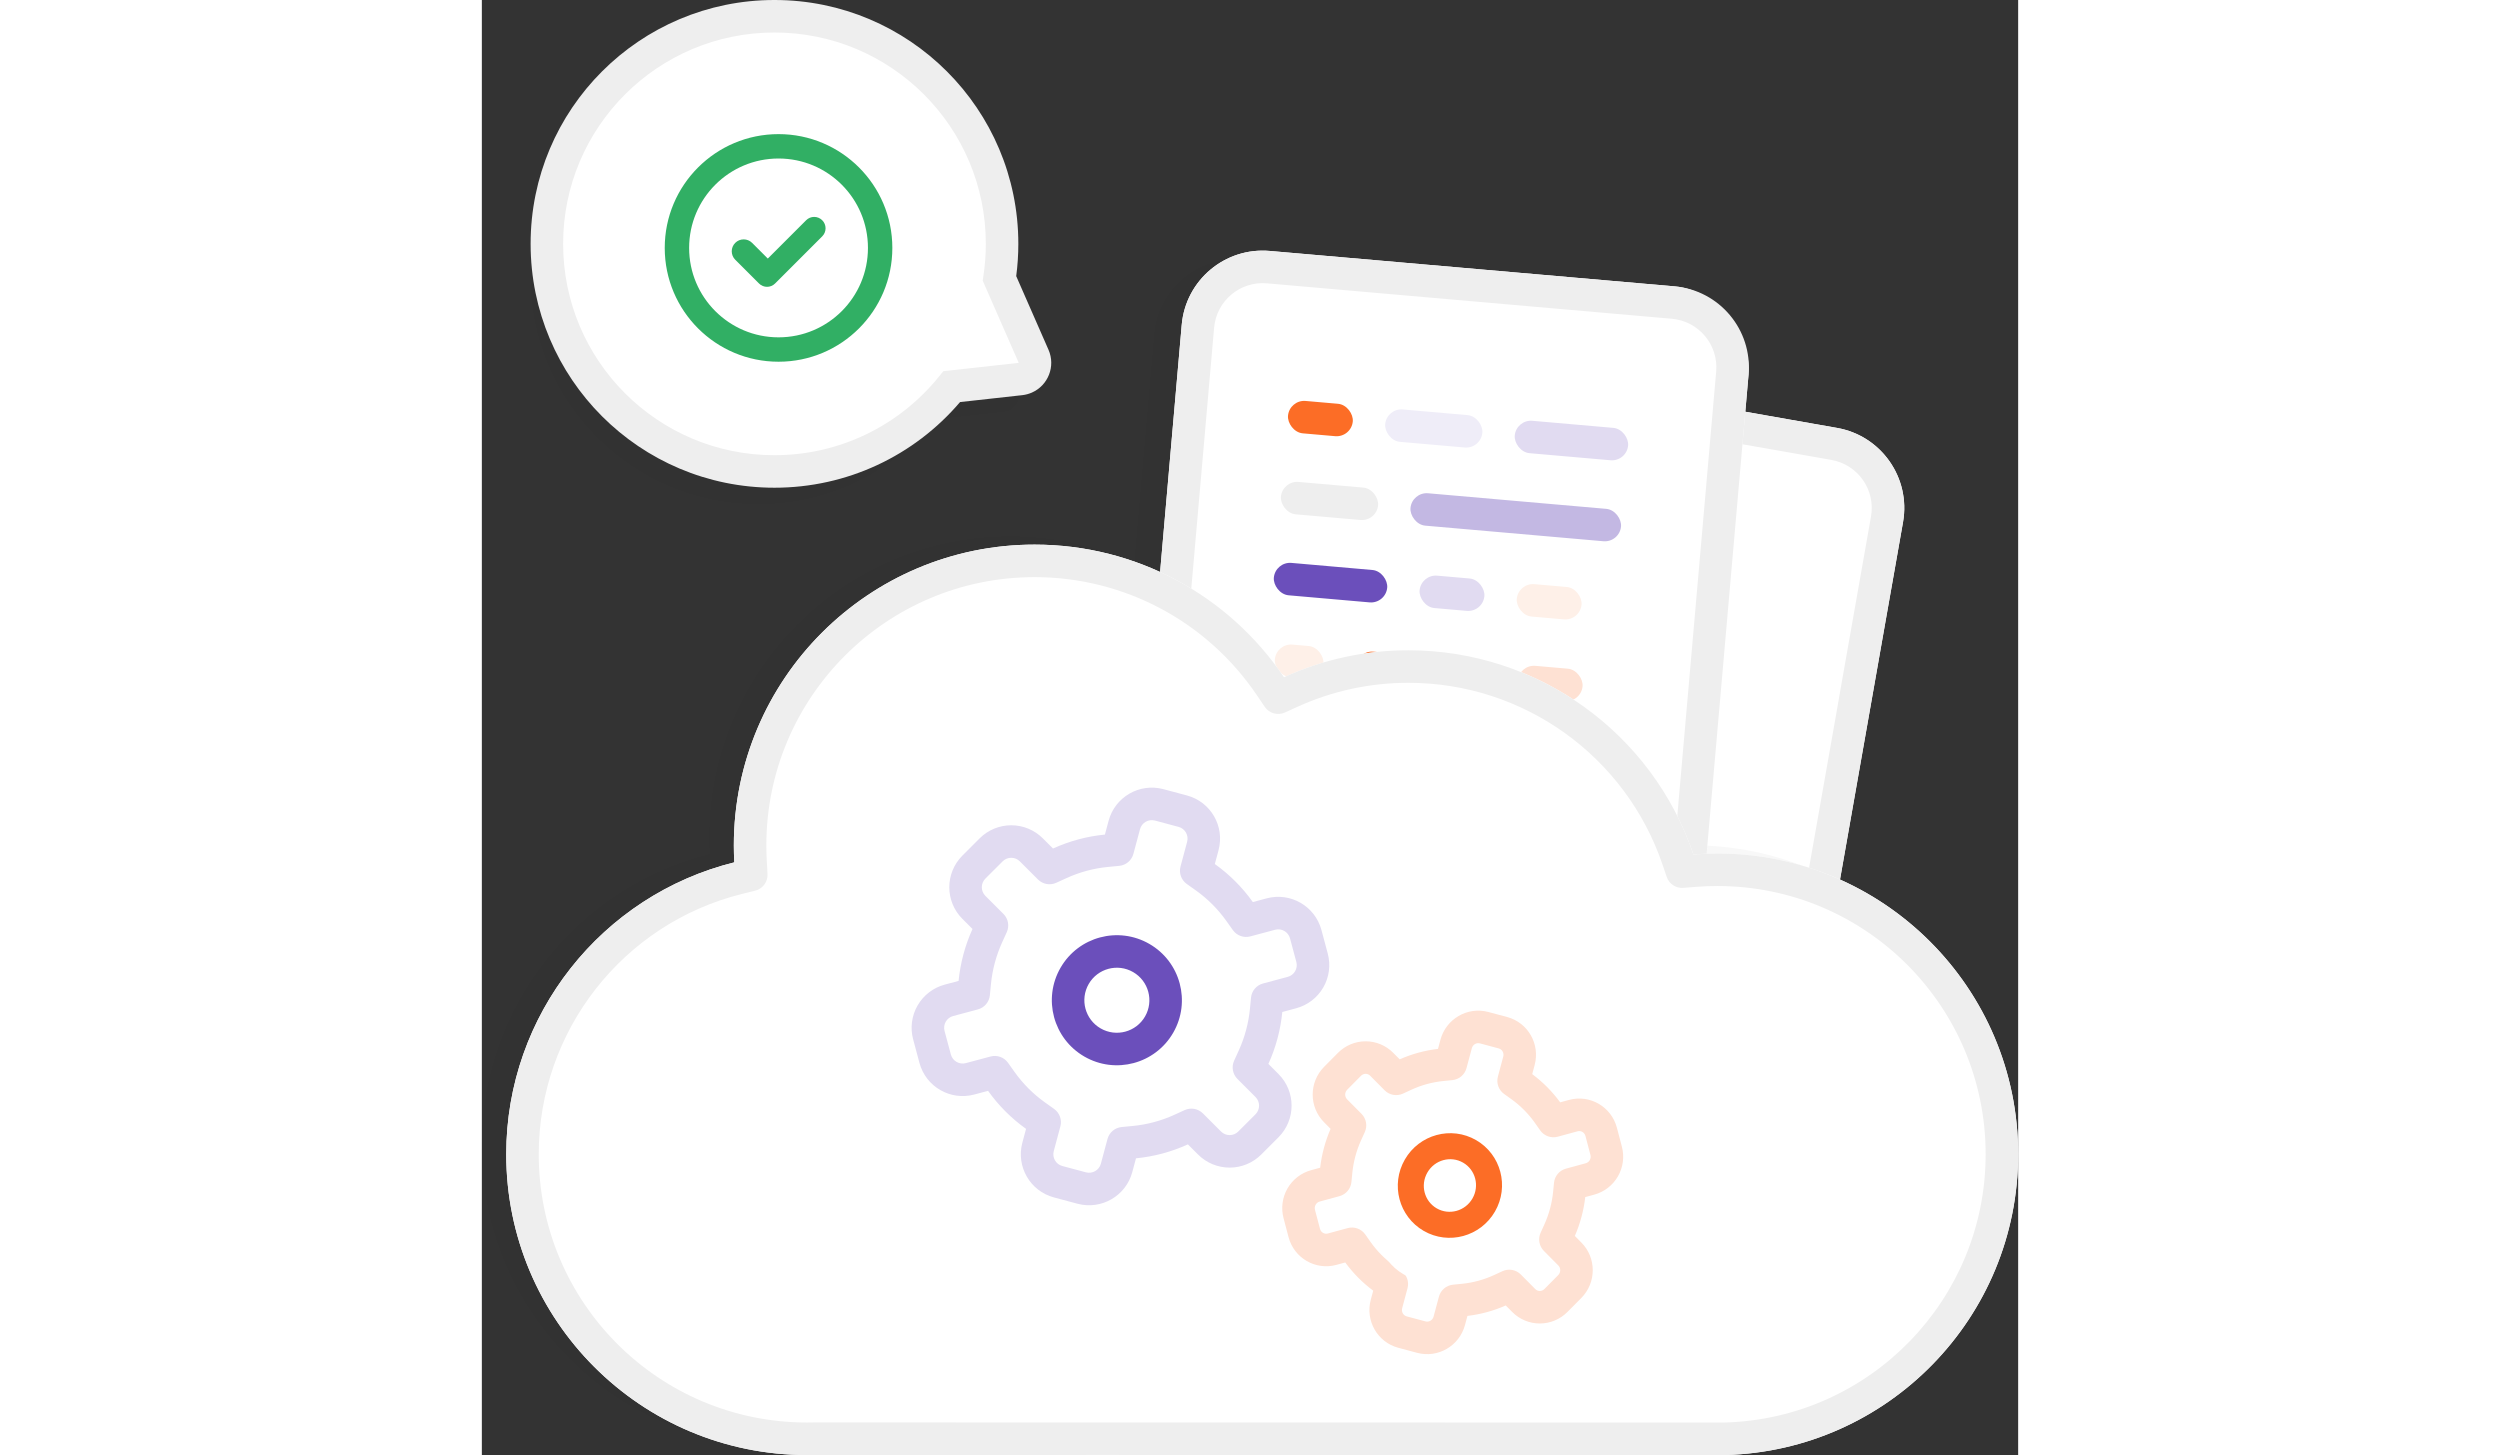 <svg xmlns="http://www.w3.org/2000/svg" width="189" height="110" viewBox="0 0 189 179">
  <rect x="0" y="0" width="189" height="179" fill="#333333" stroke="none"/>
  <g fill="none" fill-rule="evenodd">
    <path fill="#FFFFFF" fill-rule="nonzero" d="M110.16,47.696 L160.16,47.696 C165.683,47.696 170.16,52.173 170.16,57.696 L170.16,117.696 C170.16,123.219 165.683,127.696 160.16,127.696 L110.16,127.696 C104.637,127.696 100.16,123.219 100.16,117.696 L100.16,57.696 C100.16,52.173 104.637,47.696 110.16,47.696 Z" transform="rotate(10 135.16 87.696)"/>
    <path fill="#EEEEEE" fill-rule="nonzero" d="M110.16,51.696 C106.846,51.696 104.16,54.382 104.16,57.696 L104.16,117.696 C104.16,121.009 106.846,123.696 110.16,123.696 L160.16,123.696 C163.474,123.696 166.16,121.009 166.16,117.696 L166.16,57.696 C166.16,54.382 163.474,51.696 160.16,51.696 L110.16,51.696 Z M110.16,47.696 L160.16,47.696 C165.683,47.696 170.16,52.173 170.16,57.696 L170.16,117.696 C170.16,123.219 165.683,127.696 160.16,127.696 L110.16,127.696 C104.637,127.696 100.16,123.219 100.16,117.696 L100.16,57.696 C100.16,52.173 104.637,47.696 110.16,47.696 Z" transform="rotate(10 135.16 87.696)"/>
    <rect width="70" height="80" x="80" y="34" fill="#000000" fill-opacity=".03" transform="rotate(5 115 74)" rx="10"/>
    <path fill="#000000" fill-opacity=".03" fill-rule="nonzero" d="M126.028,178 L150,178 C169.972,177.457 186,161.1 186,141 C186,120.565 169.435,104 149,104 C148.007,104 147.023,104.04 146.05,104.116 C141.1,89.51 127.277,79 111,79 C105.715,78.992 100.49,80.121 95.68,82.31 C89.03,72.47 77.77,66 65,66 C44.565,66 28,82.565 28,103 C28,103.7 28.02,104.397 28.058,105.088 C11.944,109.088 0,123.648 0,141 C0,161.435 16.565,178 37,178 C37.324,178 37.646,177.996 37.968,177.988 L126.028,178 Z"/>
    <g transform="rotate(5 -300.07 1010.998)">
      <rect width="70" height="80" fill="#FFFFFF" rx="10"/>
      <path fill="#EEEEEE" fill-rule="nonzero" d="M10,4 C6.686,4 4,6.686 4,10 L4,70 C4,73.314 6.686,76 10,76 L60,76 C63.314,76 66,73.314 66,70 L66,10 C66,6.686 63.314,4 60,4 L10,4 Z M10,-2.68673972e-14 L60,-2.68673972e-14 C65.523,-2.78819278e-14 70,4.477 70,10 L70,70 C70,75.523 65.523,80 60,80 L10,80 C4.477,80 9.15550472e-14,75.523 9.08786935e-14,70 L9.08786935e-14,10 C9.02023397e-14,4.477 4.477,-2.58528666e-14 10,-2.68673972e-14 Z"/>
      <rect width="8" height="4" x="14" y="18" fill="#FC6D26" rx="2"/>
      <rect width="8" height="4" x="32" y="38" fill="#E1DBF1" rx="2"/>
      <rect width="8" height="4" x="45" y="48" fill="#FEE1D3" rx="2"/>
      <rect width="8" height="4" x="44" y="38" fill="#FEF0E8" rx="2"/>
      <rect width="12" height="4" x="26" y="18" fill="#EFEDF8" rx="2"/>
      <rect width="6" height="4" x="15" y="48" fill="#FEF0E8" rx="2"/>
      <rect width="6" height="4" x="25" y="48" fill="#FC6D26" rx="2"/>
      <rect width="6" height="4" x="35" y="48" fill="#EEEEEE" rx="2"/>
      <rect width="12" height="4" x="14" y="28" fill="#EEEEEE" rx="2"/>
      <rect width="12" height="4" x="44" y="58" fill="#6B4FBB" rx="2"/>
      <rect width="26" height="4" x="30" y="28" fill="#C3B8E3" rx="2"/>
      <rect width="26" height="4" x="15" y="58" fill="#FEE1D3" rx="2"/>
      <rect width="14" height="4" x="42" y="18" fill="#E1DBF1" rx="2"/>
      <rect width="14" height="4" x="14" y="38" fill="#6B4FBB" rx="2"/>
    </g>
    <g transform="translate(3 67)">
      <path fill="#FFFFFF" fill-rule="nonzero" d="M126.028,112 L150,112 C169.972,111.457 186,95.1 186,75 C186,54.565 169.435,38 149,38 C148.007,38 147.023,38.04 146.05,38.116 C141.1,23.51 127.277,13 111,13 C105.715,12.992 100.49,14.121 95.68,16.31 C89.03,6.47 77.77,0 65,0 C44.565,0 28,16.565 28,37 C28,37.7 28.02,38.397 28.058,39.088 C11.944,43.088 0,57.648 0,75 C0,95.435 16.565,112 37,112 C37.324,112 37.646,111.996 37.968,111.988 L126.028,112 Z"/>
      <path fill="#FFFFFF" d="M126.028,110 L149.946,110 C168.876,109.486 184,93.976 184,75 C184,55.67 168.33,40 149,40 C148.064,40 147.133,40.037 146.207,40.11 L144.656,40.232 L144.156,38.758 C139.381,24.67 126.116,15 111,15 C106.001,14.993 101.059,16.06 96.509,18.131 L94.969,18.832 L94.022,17.431 C87.552,7.855 76.774,2 65,2 C45.67,2 30,17.67 30,37 C30,37.661 30.018,38.32 30.055,38.977 L30.147,40.63 L28.54,41.029 C13.06,44.87 2,58.827 2,75 C2,94.33 17.67,110 37,110 C37.306,110 37.612,109.996 37.968,109.988 L126.028,110 Z"/>
      <path fill="#EEEEEE" fill-rule="nonzero" d="M149,38 C169.435,38 186,54.565 186,75 C186,95.048 170.025,111.456 149.946,112 L126.028,112 L38.013,111.987 C37.635,111.996 37.316,112 37,112 C16.565,112 0,95.435 0,75 C0,57.977 11.619,43.167 28.058,39.088 C28.019,38.398 28,37.702 28,37 C28,16.565 44.565,0 65,0 C77.356,0 88.791,6.116 95.679,16.311 C100.492,14.121 105.717,12.992 111,13 C126.893,13 140.974,23.14 146.05,38.116 C147.031,38.039 148.015,38 149,38 Z M149.892,108.001 C167.751,107.516 182,92.881 182,75 C182,56.775 167.225,42 149,42 C148.12,42 147.241,42.035 146.364,42.104 L144.813,42.226 C143.901,42.298 143.056,41.741 142.762,40.874 L142.262,39.4 C137.735,26.044 125.175,17 110.997,17 C106.285,16.993 101.626,18 97.338,19.951 L95.798,20.652 C94.909,21.057 93.859,20.761 93.312,19.952 L92.365,18.551 C86.218,9.452 76.023,4 65,4 C46.775,4 32,18.775 32,37 C32,37.628 32.017,38.25 32.052,38.866 L32.144,40.519 C32.197,41.478 31.561,42.34 30.629,42.571 L29.022,42.97 C14.364,46.607 4,59.818 4,75 C4,93.225 18.775,108 37,108 C37.284,108 37.573,107.996 37.968,107.988 L126.028,108 L149.892,108.001 Z"/>
    </g>
    <g fill-rule="nonzero" transform="rotate(15 -315.035 277.714)">
      <path fill="#FFFFFF" d="M12.275,10.57 C13.986,9.156 15.921,8.038 18,7.26 L18,5.5 C18,2.463 20.47,0 23.493,0 L26.507,0 C27.965,0.001 29.363,0.58 30.393,1.612 C31.423,2.643 32.001,4.042 32,5.5 L32,7.26 C34.098,8.043 36.03,9.17 37.725,10.57 L39.253,9.688 C41.882,8.173 45.241,9.07 46.763,11.695 L48.27,14.305 C48.998,15.568 49.195,17.068 48.817,18.476 C48.439,19.884 47.516,21.084 46.253,21.812 L44.728,22.693 C44.907,23.769 45,24.873 45,26 C45,27.127 44.907,28.231 44.728,29.307 L46.253,30.187 C48.88,31.706 49.782,35.064 48.27,37.695 L46.763,40.305 C46.034,41.567 44.832,42.488 43.424,42.865 C42.015,43.241 40.515,43.042 39.253,42.312 L37.725,41.43 C36.014,42.844 34.079,43.962 32,44.74 L32,46.5 C32,49.537 29.53,52 26.507,52 L23.493,52 C22.035,51.999 20.637,51.42 19.607,50.388 C18.577,49.357 17.999,47.958 18,46.5 L18,44.74 C15.921,43.962 13.986,42.844 12.275,41.43 L10.747,42.312 C8.118,43.827 4.759,42.93 3.237,40.305 L1.73,37.695 C1.002,36.432 0.805,34.932 1.183,33.524 C1.561,32.116 2.484,30.916 3.747,30.188 L5.272,29.307 C5.091,28.214 5,27.108 5,26 C5,24.873 5.093,23.769 5.272,22.693 L3.747,21.813 C1.12,20.294 0.218,16.936 1.73,14.305 L3.237,11.695 C3.966,10.433 5.168,9.512 6.576,9.135 C7.985,8.759 9.485,8.958 10.747,9.688 L12.275,10.57 Z"/>
      <path fill="#E1DBF1" d="M18,7.26 L18,5.498 C18.003,2.467 20.456,0.01 23.493,0 L26.507,0 C29.543,0 32,2.462 32,5.5 L32,7.259 C34.08,8.037 36.015,9.156 37.726,10.569 L39.255,9.687 C41.881,8.174 45.236,9.069 46.763,11.695 L48.271,14.306 C48.999,15.569 49.195,17.07 48.816,18.479 C48.437,19.887 47.514,21.086 46.253,21.812 L44.728,22.693 C44.909,23.78 45,24.885 45,26 C45,27.114 44.909,28.218 44.728,29.307 L46.255,30.189 C48.878,31.707 49.78,35.06 48.27,37.695 L46.763,40.306 C46.033,41.568 44.831,42.489 43.422,42.865 C42.013,43.241 40.512,43.042 39.253,42.312 L37.724,41.43 C36.014,42.844 34.079,43.962 32,44.74 L32,46.502 C31.997,49.533 29.544,51.99 26.507,52 L23.493,52 C20.457,52 18,49.538 18,46.5 L18,44.741 C15.92,43.963 13.985,42.844 12.274,41.431 L10.745,42.313 C8.119,43.826 4.764,42.931 3.237,40.305 L1.729,37.694 C1.001,36.431 0.805,34.93 1.184,33.521 C1.563,32.113 2.486,30.914 3.747,30.188 L5.272,29.307 C5.091,28.22 5,27.115 5,26.001 C5,24.893 5.09,23.787 5.272,22.693 L3.745,21.811 C1.122,20.293 0.22,16.94 1.73,14.305 L3.237,11.694 C3.967,10.432 5.169,9.511 6.578,9.135 C7.987,8.759 9.488,8.958 10.747,9.688 L12.275,10.57 C14.021,9.136 15.939,8.031 18,7.26 Z M13.752,14.538 C13.108,15.07 12.202,15.146 11.478,14.728 L8.744,13.151 C8.401,12.952 7.993,12.897 7.609,13 C7.226,13.102 6.899,13.352 6.701,13.695 L5.197,16.299 C4.785,17.018 5.032,17.934 5.747,18.348 L8.473,19.922 C9.195,20.339 9.583,21.16 9.446,21.983 L9.218,23.349 C9.073,24.225 9,25.111 9,26 C9,26.895 9.073,27.78 9.218,28.65 L9.446,30.017 C9.583,30.84 9.195,31.661 8.473,32.078 L5.744,33.654 C5.4,33.851 5.149,34.178 5.046,34.561 C4.943,34.944 4.997,35.352 5.194,35.695 L6.698,38.3 C7.114,39.016 8.031,39.26 8.747,38.848 L11.477,37.272 C12.2,36.854 13.107,36.93 13.751,37.462 L14.821,38.346 C16.19,39.477 17.738,40.373 19.399,40.994 L20.699,41.479 C21.481,41.771 22,42.518 22,43.353 L22,46.5 C22,47.331 22.668,48 23.493,48 L26.501,48 C27.329,47.997 27.999,47.326 28,46.5 L28,43.353 C28,42.519 28.518,41.772 29.3,41.48 L30.599,40.994 C32.262,40.372 33.809,39.476 35.179,38.344 L36.249,37.461 C36.893,36.93 37.799,36.855 38.522,37.272 L41.256,38.849 C41.599,39.048 42.007,39.103 42.391,39 C42.774,38.898 43.101,38.648 43.299,38.305 L44.803,35.701 C45.215,34.982 44.968,34.066 44.253,33.652 L41.527,32.078 C40.805,31.661 40.417,30.84 40.554,30.017 L40.782,28.651 C40.927,27.779 41,26.895 41,26 C41,25.105 40.927,24.22 40.782,23.35 L40.554,21.983 C40.417,21.16 40.805,20.339 41.527,19.922 L44.256,18.346 C44.6,18.149 44.851,17.822 44.954,17.439 C45.057,17.056 45.003,16.648 44.806,16.305 L43.302,13.7 C42.886,12.984 41.969,12.74 41.253,13.152 L38.523,14.728 C37.8,15.146 36.893,15.07 36.249,14.538 L35.179,13.654 C33.81,12.523 32.262,11.627 30.602,11.006 L29.302,10.522 C28.519,10.231 28,9.483 28,8.648 L28,5.5 C28,4.669 27.332,4 26.507,4 L23.499,4 C22.671,4.003 22.001,4.674 22,5.5 L22,8.647 C22,9.481 21.482,10.228 20.7,10.52 L19.401,11.006 C17.738,11.628 16.191,12.524 14.822,13.655 C14.812,13.663 14.455,13.957 13.752,14.538 Z"/>
      <g transform="rotate(15 -59.137 82.348)">
        <circle cx="8" cy="8" r="8" fill="#FFFFFF" transform="translate(.035 6.008)"/>
        <path fill="#6B4FBB" d="M7.402,14.768 C2.984,14.768 -0.598,11.186 -0.598,6.768 C-0.598,2.35 2.984,-1.232 7.402,-1.232 C11.82,-1.232 15.402,2.35 15.402,6.768 C15.402,11.186 11.82,14.768 7.402,14.768 Z M7.402,10.768 C9.611,10.768 11.402,8.977 11.402,6.768 C11.402,4.559 9.611,2.768 7.402,2.768 C5.193,2.768 3.402,4.559 3.402,6.768 C3.402,8.977 5.193,10.768 7.402,10.768 Z"/>
      </g>
    </g>
    <g fill-rule="nonzero" transform="rotate(15 -402.968 460.884)">
      <path fill="#FFFFFF" d="M9.82,8.537 C11.189,7.395 12.737,6.492 14.4,5.864 L14.4,4.442 C14.4,1.989 16.376,0 18.794,0 L21.206,0 C22.372,0 23.49,0.469 24.314,1.302 C25.139,2.135 25.601,3.265 25.6,4.442 L25.6,5.864 C27.278,6.496 28.824,7.407 30.18,8.537 L31.402,7.825 C33.505,6.601 36.193,7.326 37.41,9.446 L38.616,11.554 C39.199,12.574 39.356,13.786 39.053,14.923 C38.751,16.06 38.013,17.03 37.002,17.617 L35.782,18.329 C35.926,19.198 36,20.09 36,21 C36,21.91 35.926,22.802 35.782,23.671 L37.002,24.382 C39.104,25.609 39.826,28.321 38.616,30.446 L37.41,32.554 C36.827,33.574 35.866,34.317 34.739,34.621 C33.612,34.925 32.412,34.765 31.402,34.175 L30.18,33.463 C28.811,34.605 27.263,35.508 25.6,36.136 L25.6,37.558 C25.6,40.011 23.624,42 21.206,42 L18.794,42 C17.628,42 16.51,41.531 15.686,40.698 C14.861,39.865 14.399,38.735 14.4,37.558 L14.4,36.136 C12.737,35.508 11.189,34.605 9.82,33.463 L8.598,34.175 C6.495,35.399 3.807,34.674 2.59,32.554 L1.384,30.446 C0.801,29.426 0.644,28.214 0.947,27.077 C1.249,25.94 1.987,24.97 2.998,24.383 L4.218,23.671 C4.072,22.788 4,21.895 4,21 C4,20.09 4.074,19.198 4.218,18.329 L2.998,17.618 C0.896,16.391 0.174,13.679 1.384,11.554 L2.59,9.446 C3.173,8.426 4.134,7.683 5.261,7.379 C6.388,7.075 7.588,7.235 8.598,7.825 L9.82,8.537 Z"/>
      <path fill="#FEE1D3" d="M14,5.604 L14,4.44 C14.003,1.785 16.139,-0.376 18.794,-0.385 L21.206,-0.385 C23.86,-0.385 26,1.78 26,4.442 L26,5.603 C27.521,6.207 28.943,7.036 30.22,8.064 L31.197,7.495 C33.494,6.159 36.43,6.95 37.761,9.261 L38.967,11.37 C39.599,12.476 39.769,13.789 39.441,15.02 C39.112,16.254 38.309,17.308 37.21,17.946 L36.218,18.525 C36.339,19.34 36.4,20.167 36.4,21 C36.4,21.833 36.339,22.659 36.218,23.475 L37.211,24.055 C39.494,25.389 40.277,28.323 38.967,30.631 L37.76,32.74 C37.125,33.85 36.077,34.66 34.845,34.992 C33.611,35.325 32.296,35.148 31.196,34.504 L30.219,33.935 C28.943,34.963 27.521,35.792 26,36.396 L26,37.56 C25.997,40.215 23.861,42.376 21.206,42.385 L18.794,42.385 C16.14,42.385 14,40.22 14,37.558 L14,36.397 C12.479,35.793 11.057,34.964 9.78,33.936 L8.803,34.505 C6.506,35.841 3.57,35.05 2.239,32.739 L1.033,30.63 C0.401,29.524 0.231,28.211 0.559,26.98 C0.888,25.746 1.691,24.692 2.79,24.054 L3.782,23.475 C3.661,22.66 3.6,21.833 3.6,21.001 C3.6,20.172 3.661,19.345 3.783,18.525 L2.789,17.945 C0.506,16.611 -0.277,13.677 1.033,11.369 L2.24,9.26 C2.875,8.15 3.923,7.34 5.155,7.008 C6.389,6.675 7.704,6.852 8.804,7.496 L9.781,8.065 C11.057,7.037 12.479,6.208 14,5.604 Z M11.263,12.033 C10.617,12.572 9.703,12.649 8.976,12.225 L6.788,10.95 C6.608,10.845 6.395,10.816 6.195,10.87 C5.993,10.925 5.818,11.06 5.711,11.247 L4.509,13.349 C4.281,13.751 4.418,14.264 4.805,14.491 L6.986,15.762 C7.703,16.18 8.087,16.997 7.952,17.816 L7.769,18.918 C7.656,19.606 7.6,20.302 7.6,21 C7.6,21.703 7.657,22.398 7.769,23.08 L7.952,24.184 C8.087,25.003 7.703,25.82 6.986,26.238 L4.802,27.511 C4.618,27.618 4.481,27.797 4.424,28.01 C4.367,28.225 4.397,28.455 4.506,28.645 L5.708,30.748 C5.932,31.137 6.414,31.267 6.79,31.048 L8.974,29.775 C9.702,29.351 10.616,29.428 11.263,29.967 L12.119,30.682 C13.18,31.567 14.379,32.267 15.665,32.753 L16.705,33.144 C17.484,33.438 18,34.183 18,35.016 L18,37.558 C18,38.021 18.36,38.385 18.794,38.385 L21.199,38.385 C21.637,38.383 21.999,38.017 22,37.558 L22,35.016 C22,34.184 22.515,33.439 23.294,33.145 L24.333,32.752 C25.621,32.266 26.82,31.566 27.881,30.68 L28.737,29.967 C29.384,29.428 30.298,29.352 31.024,29.775 L33.212,31.05 C33.392,31.155 33.605,31.184 33.805,31.13 C34.007,31.075 34.182,30.94 34.289,30.753 L35.491,28.651 C35.719,28.249 35.582,27.736 35.195,27.509 L33.014,26.238 C32.297,25.82 31.913,25.003 32.048,24.184 L32.231,23.081 C32.343,22.397 32.4,21.703 32.4,21 C32.4,20.297 32.343,19.602 32.231,18.92 L32.048,17.816 C31.913,16.997 32.297,16.18 33.014,15.762 L35.198,14.489 C35.382,14.382 35.519,14.203 35.576,13.99 C35.633,13.775 35.603,13.545 35.494,13.355 L34.292,11.252 C34.068,10.863 33.586,10.733 33.21,10.952 L31.026,12.225 C30.298,12.649 29.384,12.572 28.737,12.033 L27.881,11.318 C26.82,10.433 25.621,9.733 24.336,9.248 L23.296,8.857 C22.516,8.564 22,7.818 22,6.985 L22,4.442 C22,3.979 21.64,3.615 21.206,3.615 L18.801,3.615 C18.363,3.617 18.001,3.983 18,4.442 L18,6.984 C18,7.816 17.485,8.561 16.706,8.855 L15.667,9.248 C14.379,9.734 13.18,10.434 12.12,11.319 C12.111,11.327 11.825,11.564 11.263,12.033 Z"/>
      <g transform="rotate(15 -47.892 66.043)">
        <ellipse cx="6.4" cy="6.462" fill="#FFFFFF" rx="6.4" ry="6.462" transform="translate(.028 4.853)"/>
        <path fill="#FC6D26" d="M5.922,11.913 C2.383,11.913 -0.478,9.023 -0.478,5.466 C-0.478,1.91 2.383,-0.98 5.922,-0.98 C9.46,-0.98 12.322,1.91 12.322,5.466 C12.322,9.023 9.46,11.913 5.922,11.913 Z M5.922,8.713 C7.685,8.713 9.122,7.263 9.122,5.466 C9.122,3.67 7.685,2.22 5.922,2.22 C4.158,2.22 2.722,3.67 2.722,5.466 C2.722,7.263 4.158,8.713 5.922,8.713 Z"/>
      </g>
    </g>
    <path fill="#000000" fill-opacity=".03" d="M61.679,38.252 C61.89,36.865 62,35.445 62,34 C62,18.536 49.464,6 34,6 C18.536,6 6,18.536 6,34 C6,49.464 18.536,62 34,62 C42.813,62 50.675,57.928 55.808,51.563 L64.269,50.625 C64.47,50.603 64.666,50.55 64.852,50.469 C65.863,50.025 66.324,48.846 65.88,47.834 L65.88,47.834 L61.679,38.252 Z"/>
    <path fill="#FFFFFF" d="M63.679,34.252 C63.89,32.865 64,31.445 64,30 C64,14.536 51.464,2 36,2 C20.536,2 8,14.536 8,30 C8,45.464 20.536,58 36,58 C44.813,58 52.675,53.928 57.808,47.563 L66.269,46.625 C66.47,46.603 66.666,46.55 66.852,46.469 C67.863,46.025 68.324,44.846 67.88,43.834 L67.88,43.834 L63.679,34.252 Z"/>
    <path fill="#EEEEEE" fill-rule="nonzero" d="M69.712,43.031 C70.599,45.054 69.678,47.414 67.655,48.301 C67.284,48.463 66.891,48.568 66.489,48.613 L58.831,49.462 C53.178,56.091 44.908,60 36,60 C19.431,60 6,46.569 6,30 C6,13.431 19.431,0 36,0 C52.569,0 66,13.431 66,30 C66,31.336 65.913,32.661 65.739,33.97 L69.712,43.031 Z M61.702,33.951 C61.9,32.652 62,31.333 62,30 C62,15.641 50.359,4 36,4 C21.641,4 10,15.641 10,30 C10,44.359 21.641,56 36,56 C43.97,56 51.343,52.394 56.251,46.308 L56.768,45.666 L66.049,44.637 L61.848,35.055 L61.615,34.524 L61.702,33.951 Z"/>
    <g fill="#31AF64" fill-rule="nonzero" transform="translate(24 18)">
      <path d="M12.5,26.5 C4.768,26.5 -1.5,20.232 -1.5,12.5 C-1.5,4.768 4.768,-1.5 12.5,-1.5 C20.232,-1.5 26.5,4.768 26.5,12.5 C26.5,20.232 20.232,26.5 12.5,26.5 Z M12.5,23.5 C18.575,23.5 23.5,18.575 23.5,12.5 C23.5,6.425 18.575,1.5 12.5,1.5 C6.425,1.5 1.5,6.425 1.5,12.5 C1.5,18.575 6.425,23.5 12.5,23.5 Z"/>
      <path d="M11.18,13.81 L9.248,11.878 C8.675,11.305 7.746,11.305 7.173,11.878 C6.897,12.153 6.742,12.526 6.742,12.915 C6.742,13.304 6.897,13.677 7.173,13.952 L10.048,16.826 C10.064,16.842 10.08,16.858 10.096,16.874 C10.646,17.424 11.526,17.423 12.071,16.879 L17.879,11.071 C18.14,10.809 18.287,10.453 18.286,10.082 C18.285,9.712 18.137,9.357 17.874,9.096 C17.613,8.833 17.258,8.684 16.888,8.683 C16.517,8.682 16.161,8.829 15.899,9.091 L11.18,13.81 Z"/>
    </g>
  </g>
</svg>
